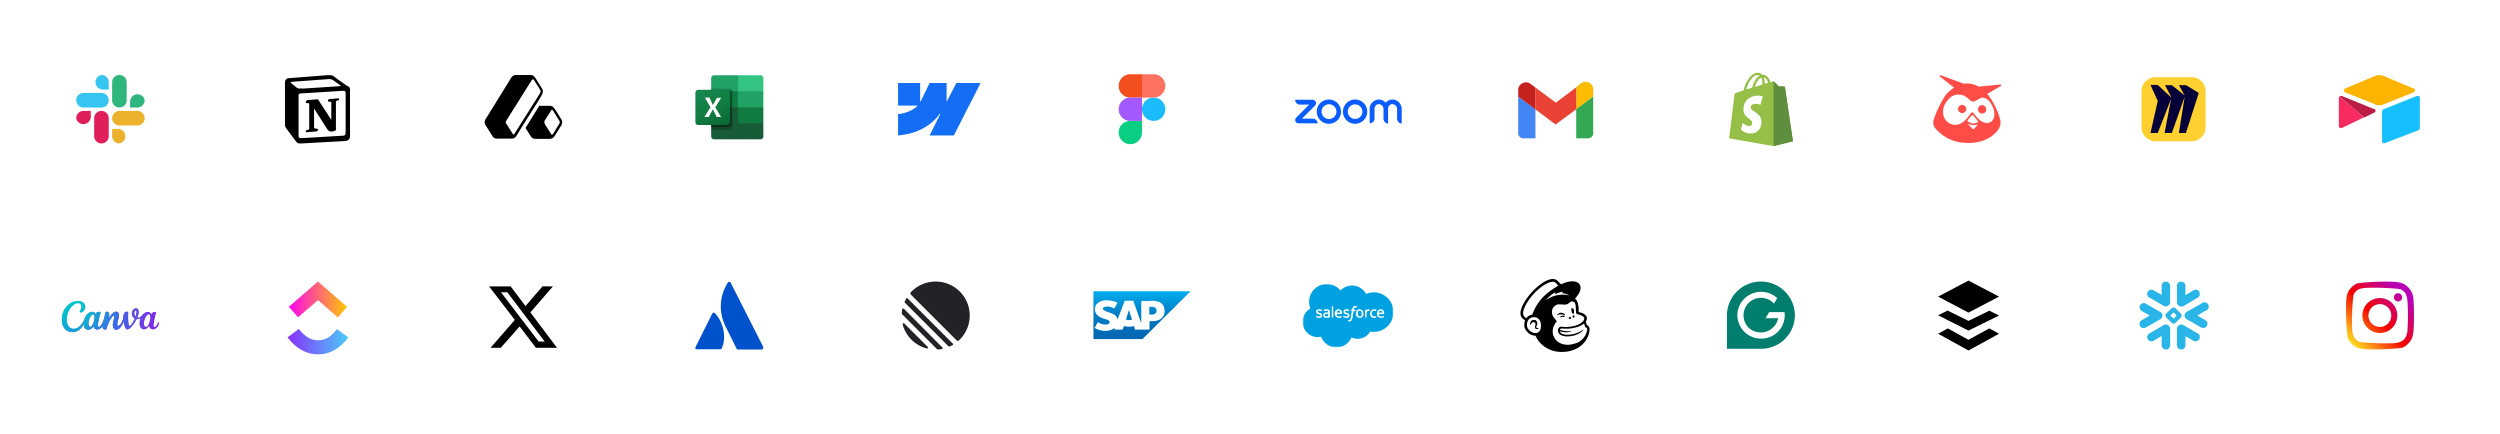 <svg xmlns="http://www.w3.org/2000/svg" width="1030" height="179" fill="none"><g filter="url(#a)"><circle cx="45.5" cy="45" r="30" fill="#fff"/></g><path fill="#E01E5A" d="M37.3 48.7a3 3 0 0 1-5.9 0 3 3 0 0 1 3-3h3v3ZM38.8 48.7a3 3 0 0 1 6 0v7.4a3 3 0 0 1-6 0v-7.4Z"/><path fill="#36C5F0" d="M41.8 36.8a3 3 0 0 1 0-5.9 3 3 0 0 1 3 3v3h-3ZM41.8 38.3a3 3 0 0 1 0 6h-7.4a3 3 0 0 1 0-6h7.4Z"/><path fill="#2EB67D" d="M53.7 41.3a3 3 0 0 1 5.9 0 3 3 0 0 1-3 3h-3v-3ZM52.2 41.3a3 3 0 0 1-6 0v-7.4a3 3 0 0 1 6 0v7.4Z"/><path fill="#ECB22E" d="M49.2 53.2a3 3 0 0 1 0 5.9 3 3 0 0 1-3-3v-3h3ZM49.2 51.7a3 3 0 0 1 0-6h7.4a3 3 0 0 1 0 6h-7.4Z"/><g filter="url(#b)"><circle cx="130.5" cy="45" r="30" fill="#fff"/></g><path fill="#fff" d="m119 32.2 15.5-1.2c2-.2 2.4 0 3.6.8l5 3.5c.8.6 1 .8 1 1.5v19.1c0 1.3-.4 2-2 2L124.3 59c-1.1 0-1.7 0-2.3-.8l-3.6-4.7c-.7-1-1-1.6-1-2.3v-17c0-1 .5-2 1.8-2Z"/><path fill="#000" fill-rule="evenodd" d="m134.5 31-15.4 1.2c-1.3 0-1.7 1-1.7 2v17c0 .7.2 1.4 1 2.3l3.5 4.7c.6.8 1.2 1 2.3.9l18-1c1.5-.2 2-.9 2-2.1V36.8c0-.7-.3-.9-1-1.4h-.2l-4.9-3.5c-1.2-1-1.6-1-3.6-.9Zm-9.9 5.4c-1.5.1-1.8.2-2.6-.5l-2.1-1.7c-.2-.2-.2-.5.4-.5l15-1.1a3 3 0 0 1 2.3.7l2.5 1.8c.2 0 .4.4 0 .4l-15.3 1h-.2ZM123 55.8V39.5c0-.7.2-1 .9-1l17.6-1.1c.6 0 .9.3.9 1v16.2c0 .7-.2 1.3-1.1 1.3l-16.9 1c-1 .1-1.4-.2-1.4-1Zm16.7-15.4c0 .5 0 1-.5 1l-.8.2v12c-.7.5-1.4.6-1.9.6-.8 0-1-.2-1.7-1l-5.4-8.5v8.1l1.7.4s0 1-1.3 1l-3.8.3c0-.3 0-.8.4-.9l1-.3V42.6l-1.4-.2c0-.5.2-1.2 1-1.2l4-.3 5.5 8.5V42l-1.4-.2c-.1-.6.3-1 .8-1l3.8-.3Z" clip-rule="evenodd"/><g filter="url(#c)"><circle cx="215.5" cy="45" r="30" fill="#fff"/></g><path fill="#000" d="m231.3 49.2-2.7-4.3-.3-.3c-.4-.7-1-1-1.8-1h-4.3l-.3.4-5.1 8.3-.3.4 2.2 3.5c.4.6 1 1 1.8 1h6c.8 0 1.5-.4 1.9-1l.2-.3 2.7-4.3c.4-.8.4-1.7 0-2.4Zm-.9 1.8-2.6 4.3-.4.2s-.2 0-.3-.2l-2.7-4.3v-.2l-.1-.1V50l.1-.3 2.7-4.2c0-.2.2-.2.2-.2h.1c.1 0 .3 0 .4.2l2.6 4.2c.3.4.3.9 0 1.3ZM223.3 38.8c.5-.6.5-1.6 0-2.3l-2.6-4.2-.3-.4c-.4-.6-1-1-1.8-1h-6c-.8 0-1.5.4-1.9 1L200 49.2a2 2 0 0 0-.3 1.1c0 .4 0 .8.3 1.2l2.9 4.6c.4.7 1 1 1.9 1h6c.8 0 1.5-.3 1.9-1l.2-.3 2.1-3.5 6.4-10.1 2-3.4Zm-.6-1c0 .2 0 .4-.2.6l-10.6 16.8c0 .2-.2.2-.3.2 0 0-.2 0-.3-.2l-2.7-4.2c-.3-.4-.3-1 0-1.3l10.6-16.9.4-.1.3.1 2.7 4.3.1.6Z"/><g filter="url(#d)"><circle cx="300.5" cy="45" r="30" fill="#fff"/></g><path fill="#185C37" d="m304 43.6-11-2v14.6c0 .7.5 1.2 1.2 1.2h19.1c.7 0 1.2-.5 1.2-1.2v-5.4l-10.4-7.2Z"/><path fill="#21A366" d="M304 31h-9.8c-.7 0-1.2.5-1.2 1.2v5.4l11 6.6 6 2 4.5-2v-6.6L304.1 31Z"/><path fill="#107C41" d="M293 37.6h11v6.6h-11v-6.6Z"/><path fill="#000" d="M301 36.3h-8v16.5h8c.6 0 1.1-.5 1.1-1.2V37.5c0-.7-.5-1.2-1.2-1.2Z" opacity=".1"/><path fill="#000" d="M300.3 37H293v16.5h7.3c.6 0 1.2-.6 1.2-1.2V38.2c0-.7-.6-1.2-1.2-1.2Z" opacity=".2"/><path fill="#000" d="M300.3 37H293v15.2h7.3c.6 0 1.2-.6 1.2-1.3V38.2c0-.7-.6-1.2-1.2-1.2Z" opacity=".2"/><path fill="#000" d="M299.6 37H293v15.2h6.6c.7 0 1.2-.6 1.2-1.3V38.2c0-.7-.5-1.2-1.2-1.2Z" opacity=".2"/><path fill="url(#e)" d="M287.7 37h12c.6 0 1.1.5 1.1 1.2v12c0 .8-.5 1.3-1.2 1.3h-12c-.6 0-1.1-.5-1.1-1.2V38.2c0-.7.5-1.2 1.2-1.2Z"/><path fill="#fff" d="m290.2 48.2 2.5-4-2.3-4h1.9l1.2 2.6.3.5.2-.5 1.4-2.5h1.7l-2.4 3.9 2.4 4h-1.8l-1.4-2.8-.2-.4-.2.4-1.5 2.8h-1.8Z"/><path fill="#33C481" d="M313.3 31h-9.2v6.6h10.4v-5.4c0-.7-.5-1.2-1.2-1.2Z"/><path fill="#107C41" d="M304 44.2h10.5v6.6h-10.4v-6.6Z"/><g filter="url(#f)"><circle cx="385.5" cy="45" r="30" fill="#fff"/></g><path fill="#146EF5" fill-rule="evenodd" d="m404 34.2-11 21.6H383l4.5-9h-.2c-3.7 5-9.3 8.3-17.3 9V47s5.1-.3 8.1-3.5h-8.1v-9.3h9.1v7.6h.2l3.7-7.6h7v7.6h.1l3.9-7.6h10Z" clip-rule="evenodd"/><g filter="url(#g)"><circle cx="470.5" cy="45" r="30" fill="#fff"/></g><path fill="#1ABCFE" d="M470.5 45a4.8 4.8 0 1 1 9.6 0 4.8 4.8 0 0 1-9.6 0Z"/><path fill="#0ACF83" d="M460.9 54.6c0-2.7 2.1-4.8 4.8-4.8h4.8v4.8a4.8 4.8 0 1 1-9.6 0Z"/><path fill="#FF7262" d="M470.5 30.6v9.6h4.8a4.8 4.8 0 0 0 0-9.6h-4.8Z"/><path fill="#F24E1E" d="M460.9 35.4c0 2.7 2.1 4.8 4.8 4.8h4.8v-9.6h-4.8a4.8 4.8 0 0 0-4.8 4.8Z"/><path fill="#A259FF" d="M460.9 45c0 2.7 2.1 4.8 4.8 4.8h4.8v-9.6h-4.8a4.8 4.8 0 0 0-4.8 4.8Z"/><g filter="url(#h)"><circle cx="555.5" cy="45" r="30" fill="#fff"/></g><path fill="#0B5CFF" d="M542.7 50.8H535c-.5 0-1-.2-1.2-.7-.3-.5-.2-1.2.2-1.6l5.4-5.4h-3.9c-1 0-1.9-.9-1.9-2h7.2c.5 0 1 .3 1.3.8.2.5.1 1.2-.3 1.6l-5.4 5.4h4.5c1 0 2 .9 2 2Zm31-9.8c-1 0-2.1.5-2.8 1.3a3.8 3.8 0 0 0-2.8-1.3c-2.1 0-3.8 1.8-3.8 3.8v6c1 0 2-.8 2-1.9v-4c0-1 .7-2 1.7-2s2 .9 2 1.9v4.1c0 1 .8 2 1.9 2v-6c0-1 .7-2 1.7-2s2 .9 2 1.9v4.1c0 1 .8 2 1.9 2v-6c0-2.1-1.7-3.9-3.8-3.9Zm-21.2 5a5 5 0 1 1-10 0 5 5 0 0 1 10 0Zm-1.9 0a3 3 0 1 0-6.1 0 3 3 0 0 0 6.1 0Zm12.7 0a5 5 0 1 1-10 0 5 5 0 0 1 10 0Zm-2 0a3 3 0 1 0-6 0 3 3 0 0 0 6 0Z"/><g filter="url(#i)"><circle cx="640.5" cy="45" r="30" fill="#fff"/></g><path fill="#4285F4" d="M627.6 57h5V45l-7.1-5.2v15.1c0 1.2 1 2.1 2.1 2.1Z"/><path fill="#34A853" d="M649.4 57h5c1 0 2-1 2-2V39.7l-7 5.2"/><path fill="#FBBC04" d="M649.4 35.9V45l7-5.3v-2.9c0-2.6-3-4-5-2.5"/><path fill="#EA4335" d="M632.5 45V36l8.5 6.3 8.4-6.3V45l-8.5 6.3"/><path fill="#C5221F" d="M625.5 37v2.8l7 5.2V36l-2-1.5c-2-1.5-5 0-5 2.5Z"/><g filter="url(#j)"><circle cx="725.5" cy="45" r="30" fill="#fff"/></g><path fill="#95BF47" d="m735.4 35.8-.3-.2h-2.2l-2-2c-.1-.2-.5-.1-.6 0l-1 .2c0-.3-.1-.7-.3-1-.7-1.3-1.6-2-2.7-2H726c-.5-.6-1.1-.8-1.9-.8-1.4 0-2.9 1.1-4 3-.9 1.3-1.5 3-1.7 4.2l-2.8 1c-.8.2-.9.2-1 1L712.4 57l18.3 3.2 8-2-3.3-22.4Zm-7-1.7-1.3.4a8 8 0 0 0-.5-2.6c1.1.2 1.6 1.4 1.9 2.2Zm-2.3.7-3 1c.2-1.1.8-2.3 1.5-3a3 3 0 0 1 1-.8c.4.8.5 2 .5 2.8Zm-2-3.8c.4 0 .7 0 .9.2-.4.2-.8.5-1.1.9-1 1-1.6 2.5-2 4l-2.4.8c.5-2.3 2.4-5.9 4.6-6Z"/><path fill="#5E8E3E" d="M735.1 35.6h-2.2l-2-2-.2-.1v26.7l8-2-3.3-22.4-.3-.2Z"/><path fill="#fff" d="m726.3 39.7-1 3.5s-1-.5-2.2-.4c-1.8.1-1.8 1.3-1.8 1.6.1 1.5 4.2 1.9 4.4 5.6.2 2.8-1.5 4.8-4 5-2.8.2-4.4-1.6-4.4-1.6l.6-2.7s1.6 1.3 2.9 1.2c.8 0 1.1-.8 1.1-1.2-.1-2-3.4-2-3.6-5.3-.2-2.9 1.6-5.7 5.6-6 1.6 0 2.4.3 2.4.3Z"/><g filter="url(#k)"><circle cx="810.5" cy="45" r="30" fill="#fff"/></g><path fill="#FF4C46" d="m824.2 34.8-9 .9a9.2 9.2 0 0 0-6.1-1.2l-9.5-3.5c-.4-.1-.7.4-.3.6l5.8 4.5c-1.2.8-2.4 1.8-3.4 2.9a45 45 0 0 0-5 10.2c-.4 1.3-.2 2.6.6 3.6 2 2.3 6 6.1 13.6 6.1 7 0 10.6-3.1 12.3-5.4a5 5 0 0 0 .8-4.5 29 29 0 0 0-5-10l-.3-.3 5.7-3.3c.2-.2 0-.6-.2-.6Z"/><path fill="#fff" d="M814.7 51.3c-.6.2-2.1.6-3.8-.3-.1 0-.2 0-.1.1l2 2.1c.2.1.3 0 .4 0l1.6-1.8c.1 0 0-.1 0-.1Z"/><path fill="#fff" d="M821 44c-.9-1.9-2.1-3.6-4-3.8-.4 0-.8 0-1 .2l-2.2 1.2c-.5.4-1.2.3-1.7 0l-1.8-1.5c-.6-.5-1.3-.8-2.1-1-3.2-.7-5.3 1-7 4-1.5 3-.6 7.2 3.2 8.2 4 1 6.7-3.4 7.7-4.8.2-.3.7-.3.9 0 1.6 2.2 3.8 4.6 6.2 4.1 3.1-.6 2.8-4.5 1.8-6.6Zm-11.6 2.3c-.8.5-1.8.4-2.4-.5-.6-.8-.3-1.8.5-2.3.7-.5 1.7-.4 2.3.5.6.8.3 1.8-.4 2.3Zm8.2.2c-.8.5-1.8.4-2.4-.5-.5-.9-.3-1.9.5-2.4s1.7-.4 2.3.5c.6.9.4 1.9-.4 2.4Z"/><path fill="#fff" d="M813 47.6a.4.4 0 0 0-.7 0l-1.7 2v.3c.5.3 1.4 1 2.4 1 .8 0 1.6-.4 2-.6V50l-2-2.4Z"/><g filter="url(#l)"><circle cx="895.5" cy="45" r="30" fill="#fff"/></g><path fill="#FFD02F" d="M888 31.8h15c3.1 0 5.7 2.6 5.7 5.7v15c0 3.1-2.6 5.7-5.7 5.7h-15a5.8 5.8 0 0 1-5.7-5.7v-15c0-3.1 2.6-5.7 5.7-5.7Z"/><path fill="#050038" fill-rule="evenodd" d="M900.6 35.1h-2.9l2.4 4.2-5.3-4.2H892l2.7 5.2L889 35h-3l3 6.6-3 13.2h3l5.5-14.1-2.7 14.1h3l5.3-15-2.4 15h2.9l5.3-16.5-5.4-3.3Z" clip-rule="evenodd"/><g filter="url(#m)"><circle cx="980.5" cy="45" r="30" fill="#fff"/></g><path fill="#FCB400" d="m978.5 31.3-12.4 5.2a.9.9 0 0 0 0 1.5l12.5 5c1 .5 2.3.5 3.4 0l12.5-5c.6-.3.7-1.2 0-1.5L982 31.3a4.4 4.4 0 0 0-3.5 0Z"/><path fill="#18BFFF" d="M981.4 45.8v12.4c0 .6.6 1 1.1.8l14-5.4c.3-.2.5-.5.5-.8V40.3c0-.6-.6-1-1.2-.8L982 45c-.3.1-.5.4-.5.8Z"/><path fill="#F82B60" d="M963.6 40.4V52c0 .6.7 1 1.3.7l8.7-4.2.4-.2-10.1-8.6c-.1.1-.3.3-.3.6Z"/><path fill="#BA1E45" d="M978 44.9 965 39.6a.8.8 0 0 0-.8 0l-.2.2 10.1 8.6 4.1-2a.8.8 0 0 0 0-1.5Z"/><g filter="url(#n)"><circle cx="45.5" cy="130" r="30" fill="#fff"/></g><path fill="url(#o)" d="m65.2 132.7-.1.2c-.4 1.1-1 1.8-1.4 1.8-.3 0-.4-.3-.4-.7a22.8 22.8 0 0 1 1-5c0-.4-.1-.5-.5-.5-.5 0-1 .2-1.5 1-.2-.7-.7-1-1.4-1-.8 0-1.6.5-2.3 1.3-.7.9-1.4 1.2-2 1 .4-1 .6-1.8.6-2.3 0-1-.5-1.5-1.2-1.5-1 0-1.7 1-1.7 2.2 0 .8.4 1.7 1.2 2-.7 1.7-1.7 3.1-2.1 3.1-.5 0-.7-2.5-.6-4.2v-1.4c0-.2 0-.3-.5-.3-1 0-1.4 1-1.5 2l-.1 1.1c-.5 1.6-1.4 2.8-2 2.8-.3 0-.4-.3-.4-.6 0-1.2.7-2.6.7-3.8 0-1-.4-1.5-1.2-1.5-.8 0-2 1-3 3 .3-1.5.4-3-.7-3l-.6.3c-.2 0-.2.2-.2.3 0 1.6-1.3 5.7-2.6 5.7-.3 0-.4-.3-.4-.7a22.8 22.8 0 0 1 1.1-5c0-.4-.2-.5-.6-.5-.5 0-1 .1-1.5 1-.2-.8-.7-1-1.4-1-1.2 0-2.5 1.2-3 2.8-.8 2.1-2.4 4.2-4.5 4.2-1.9 0-2.9-1.5-2.9-4 0-3.7 2.7-6.6 4.6-6.6 1 0 1.4.6 1.4 1.5 0 1.1-.6 1.6-.6 2 0 .2.1.3.3.3.9 0 1.9-1 1.9-2.3 0-1.4-1.1-2.4-3-2.4-3.3 0-6.6 3.3-6.6 7.5 0 3.3 1.6 5.3 4.5 5.3 2 0 3.6-1.5 4.5-3.3.1 1.5.8 2.3 1.8 2.3s1.7-.6 2.2-1.5c.2 1 .8 1.4 1.5 1.4.9 0 1.6-.5 2.3-1.5 0 .8.1 1.5.8 1.5.3 0 .7 0 .8-.3.7-3 2.5-5.4 3-5.4.2 0 .2.2.2.4 0 .8-.6 2.4-.6 3.4 0 1.2.5 2 1.5 2 1.1 0 2.2-1.4 3-3.4.2 1.8.7 3.3 1.5 3.3 1 0 2.7-2 3.8-4.2.4 0 1 0 1.6-.4-.3.7-.4 1.4-.4 2 0 2 1 2.6 1.8 2.6.9 0 1.6-.5 2.1-1.5.2.9.7 1.5 1.6 1.5 1.3 0 2.5-1.4 2.5-2.5 0-.3-.1-.5-.3-.5Zm-28 2c-.6 0-.8-.6-.8-1.4 0-1.4 1-3.8 2-3.8.5 0 .6.5.6 1.2 0 1.4-.9 4-1.8 4Zm18.7-4.3c-.3-.4-.5-1-.5-1.4 0-.6.3-1 .5-1s.3.2.3.6l-.3 1.8Zm4.2 4.2c-.5 0-.8-.6-.8-1.3 0-1.4 1-3.8 2-3.8.5 0 .6.5.6 1.2 0 1.4-.8 4-1.8 4Z"/><path fill="url(#p)" d="m65.2 132.7-.1.2c-.4 1.1-1 1.8-1.4 1.8-.3 0-.4-.3-.4-.7a22.8 22.8 0 0 1 1-5c0-.4-.1-.5-.5-.5-.5 0-1 .2-1.5 1-.2-.7-.7-1-1.4-1-.8 0-1.6.5-2.3 1.3-.7.9-1.4 1.2-2 1 .4-1 .6-1.8.6-2.3 0-1-.5-1.5-1.2-1.5-1 0-1.7 1-1.7 2.2 0 .8.4 1.7 1.2 2-.7 1.7-1.7 3.1-2.1 3.1-.5 0-.7-2.5-.6-4.2v-1.4c0-.2 0-.3-.5-.3-1 0-1.4 1-1.5 2l-.1 1.1c-.5 1.6-1.4 2.8-2 2.8-.3 0-.4-.3-.4-.6 0-1.2.7-2.6.7-3.8 0-1-.4-1.5-1.2-1.5-.8 0-2 1-3 3 .3-1.5.4-3-.7-3l-.6.3c-.2 0-.2.2-.2.3 0 1.6-1.3 5.7-2.6 5.7-.3 0-.4-.3-.4-.7a22.8 22.8 0 0 1 1.1-5c0-.4-.2-.5-.6-.5-.5 0-1 .1-1.5 1-.2-.8-.7-1-1.4-1-1.2 0-2.5 1.2-3 2.8-.8 2.1-2.4 4.2-4.5 4.2-1.9 0-2.9-1.5-2.9-4 0-3.7 2.7-6.6 4.6-6.6 1 0 1.4.6 1.4 1.5 0 1.1-.6 1.6-.6 2 0 .2.1.3.3.3.9 0 1.9-1 1.9-2.3 0-1.4-1.1-2.4-3-2.4-3.3 0-6.6 3.3-6.6 7.5 0 3.3 1.6 5.3 4.5 5.3 2 0 3.6-1.5 4.5-3.3.1 1.5.8 2.3 1.8 2.3s1.7-.6 2.2-1.5c.2 1 .8 1.4 1.5 1.4.9 0 1.6-.5 2.3-1.5 0 .8.1 1.5.8 1.5.3 0 .7 0 .8-.3.7-3 2.5-5.4 3-5.4.2 0 .2.2.2.4 0 .8-.6 2.4-.6 3.4 0 1.2.5 2 1.5 2 1.1 0 2.2-1.4 3-3.4.2 1.8.7 3.3 1.5 3.3 1 0 2.7-2 3.8-4.2.4 0 1 0 1.6-.4-.3.7-.4 1.4-.4 2 0 2 1 2.6 1.8 2.6.9 0 1.6-.5 2.1-1.5.2.9.7 1.5 1.6 1.5 1.3 0 2.5-1.4 2.5-2.5 0-.3-.1-.5-.3-.5Zm-28 2c-.6 0-.8-.6-.8-1.4 0-1.4 1-3.8 2-3.8.5 0 .6.5.6 1.2 0 1.4-.9 4-1.8 4Zm18.7-4.3c-.3-.4-.5-1-.5-1.4 0-.6.3-1 .5-1s.3.2.3.6l-.3 1.8Zm4.2 4.2c-.5 0-.8-.6-.8-1.3 0-1.4 1-3.8 2-3.8.5 0 .6.5.6 1.2 0 1.4-.8 4-1.8 4Z"/><path fill="url(#q)" d="m65.2 132.7-.1.2c-.4 1.1-1 1.8-1.4 1.8-.3 0-.4-.3-.4-.7a22.8 22.8 0 0 1 1-5c0-.4-.1-.5-.5-.5-.5 0-1 .2-1.5 1-.2-.7-.7-1-1.4-1-.8 0-1.6.5-2.3 1.3-.7.9-1.4 1.2-2 1 .4-1 .6-1.8.6-2.3 0-1-.5-1.5-1.2-1.5-1 0-1.7 1-1.7 2.2 0 .8.4 1.7 1.2 2-.7 1.7-1.7 3.1-2.1 3.1-.5 0-.7-2.5-.6-4.2v-1.4c0-.2 0-.3-.5-.3-1 0-1.4 1-1.5 2l-.1 1.1c-.5 1.6-1.4 2.8-2 2.8-.3 0-.4-.3-.4-.6 0-1.2.7-2.6.7-3.8 0-1-.4-1.5-1.2-1.5-.8 0-2 1-3 3 .3-1.5.4-3-.7-3l-.6.3c-.2 0-.2.2-.2.3 0 1.6-1.3 5.7-2.6 5.7-.3 0-.4-.3-.4-.7a22.8 22.8 0 0 1 1.1-5c0-.4-.2-.5-.6-.5-.5 0-1 .1-1.5 1-.2-.8-.7-1-1.4-1-1.2 0-2.5 1.2-3 2.8-.8 2.1-2.4 4.2-4.5 4.2-1.9 0-2.9-1.5-2.9-4 0-3.7 2.7-6.6 4.6-6.6 1 0 1.4.6 1.4 1.5 0 1.1-.6 1.6-.6 2 0 .2.1.3.3.3.9 0 1.9-1 1.9-2.3 0-1.4-1.1-2.4-3-2.4-3.3 0-6.6 3.3-6.6 7.5 0 3.3 1.6 5.3 4.5 5.3 2 0 3.6-1.5 4.5-3.3.1 1.5.8 2.3 1.8 2.3s1.7-.6 2.2-1.5c.2 1 .8 1.4 1.5 1.4.9 0 1.6-.5 2.3-1.5 0 .8.1 1.5.8 1.5.3 0 .7 0 .8-.3.7-3 2.5-5.4 3-5.4.2 0 .2.2.2.4 0 .8-.6 2.4-.6 3.4 0 1.2.5 2 1.5 2 1.1 0 2.2-1.4 3-3.4.2 1.8.7 3.3 1.5 3.3 1 0 2.7-2 3.8-4.2.4 0 1 0 1.6-.4-.3.7-.4 1.4-.4 2 0 2 1 2.6 1.8 2.6.9 0 1.6-.5 2.1-1.5.2.9.7 1.5 1.6 1.5 1.3 0 2.5-1.4 2.5-2.5 0-.3-.1-.5-.3-.5Zm-28 2c-.6 0-.8-.6-.8-1.4 0-1.4 1-3.8 2-3.8.5 0 .6.5.6 1.2 0 1.4-.9 4-1.8 4Zm18.7-4.3c-.3-.4-.5-1-.5-1.4 0-.6.3-1 .5-1s.3.2.3.6l-.3 1.8Zm4.2 4.2c-.5 0-.8-.6-.8-1.3 0-1.4 1-3.8 2-3.8.5 0 .6.5.6 1.2 0 1.4-.8 4-1.8 4Z"/><path fill="url(#r)" d="m65.2 132.7-.1.2c-.4 1.1-1 1.8-1.4 1.8-.3 0-.4-.3-.4-.7a22.8 22.8 0 0 1 1-5c0-.4-.1-.5-.5-.5-.5 0-1 .2-1.5 1-.2-.7-.7-1-1.4-1-.8 0-1.6.5-2.3 1.3-.7.9-1.4 1.2-2 1 .4-1 .6-1.8.6-2.3 0-1-.5-1.5-1.2-1.5-1 0-1.7 1-1.7 2.2 0 .8.4 1.7 1.2 2-.7 1.7-1.7 3.1-2.1 3.1-.5 0-.7-2.5-.6-4.2v-1.4c0-.2 0-.3-.5-.3-1 0-1.4 1-1.5 2l-.1 1.1c-.5 1.6-1.4 2.8-2 2.8-.3 0-.4-.3-.4-.6 0-1.2.7-2.6.7-3.8 0-1-.4-1.5-1.2-1.5-.8 0-2 1-3 3 .3-1.5.4-3-.7-3l-.6.3c-.2 0-.2.2-.2.3 0 1.6-1.3 5.7-2.6 5.7-.3 0-.4-.3-.4-.7a22.8 22.8 0 0 1 1.1-5c0-.4-.2-.5-.6-.5-.5 0-1 .1-1.5 1-.2-.8-.7-1-1.4-1-1.2 0-2.5 1.2-3 2.8-.8 2.1-2.4 4.2-4.5 4.2-1.9 0-2.9-1.5-2.9-4 0-3.7 2.7-6.6 4.6-6.6 1 0 1.4.6 1.4 1.5 0 1.1-.6 1.6-.6 2 0 .2.1.3.3.3.9 0 1.9-1 1.9-2.3 0-1.4-1.1-2.4-3-2.4-3.3 0-6.6 3.3-6.6 7.5 0 3.3 1.6 5.3 4.5 5.3 2 0 3.6-1.5 4.5-3.3.1 1.5.8 2.3 1.8 2.3s1.7-.6 2.2-1.5c.2 1 .8 1.4 1.5 1.4.9 0 1.6-.5 2.3-1.5 0 .8.1 1.5.8 1.5.3 0 .7 0 .8-.3.7-3 2.5-5.4 3-5.4.2 0 .2.2.2.4 0 .8-.6 2.4-.6 3.4 0 1.2.5 2 1.5 2 1.1 0 2.2-1.4 3-3.4.2 1.8.7 3.3 1.5 3.3 1 0 2.7-2 3.8-4.2.4 0 1 0 1.6-.4-.3.7-.4 1.4-.4 2 0 2 1 2.6 1.8 2.6.9 0 1.6-.5 2.1-1.5.2.9.7 1.5 1.6 1.5 1.3 0 2.5-1.4 2.5-2.5 0-.3-.1-.5-.3-.5Zm-28 2c-.6 0-.8-.6-.8-1.4 0-1.4 1-3.8 2-3.8.5 0 .6.5.6 1.2 0 1.4-.9 4-1.8 4Zm18.7-4.3c-.3-.4-.5-1-.5-1.4 0-.6.3-1 .5-1s.3.2.3.6l-.3 1.8Zm4.2 4.2c-.5 0-.8-.6-.8-1.3 0-1.4 1-3.8 2-3.8.5 0 .6.5.6 1.2 0 1.4-.8 4-1.8 4Z"/><path fill="url(#s)" d="m65.2 132.7-.1.2c-.4 1.1-1 1.8-1.4 1.8-.3 0-.4-.3-.4-.7a22.8 22.8 0 0 1 1-5c0-.4-.1-.5-.5-.5-.5 0-1 .2-1.5 1-.2-.7-.7-1-1.4-1-.8 0-1.6.5-2.3 1.3-.7.9-1.4 1.2-2 1 .4-1 .6-1.8.6-2.3 0-1-.5-1.5-1.2-1.5-1 0-1.7 1-1.7 2.2 0 .8.4 1.7 1.2 2-.7 1.7-1.7 3.1-2.1 3.1-.5 0-.7-2.5-.6-4.2v-1.4c0-.2 0-.3-.5-.3-1 0-1.4 1-1.5 2l-.1 1.1c-.5 1.6-1.4 2.8-2 2.8-.3 0-.4-.3-.4-.6 0-1.2.7-2.6.7-3.8 0-1-.4-1.5-1.2-1.5-.8 0-2 1-3 3 .3-1.5.4-3-.7-3l-.6.3c-.2 0-.2.2-.2.3 0 1.6-1.3 5.7-2.6 5.7-.3 0-.4-.3-.4-.7a22.8 22.8 0 0 1 1.1-5c0-.4-.2-.5-.6-.5-.5 0-1 .1-1.5 1-.2-.8-.7-1-1.4-1-1.2 0-2.5 1.2-3 2.8-.8 2.1-2.4 4.2-4.5 4.2-1.9 0-2.9-1.5-2.9-4 0-3.7 2.7-6.6 4.6-6.6 1 0 1.4.6 1.4 1.5 0 1.1-.6 1.6-.6 2 0 .2.1.3.3.3.9 0 1.9-1 1.9-2.3 0-1.4-1.1-2.4-3-2.4-3.3 0-6.6 3.3-6.6 7.5 0 3.3 1.6 5.3 4.5 5.3 2 0 3.6-1.5 4.5-3.3.1 1.5.8 2.3 1.8 2.3s1.7-.6 2.2-1.5c.2 1 .8 1.4 1.5 1.4.9 0 1.6-.5 2.3-1.5 0 .8.1 1.5.8 1.5.3 0 .7 0 .8-.3.7-3 2.5-5.4 3-5.4.2 0 .2.2.2.4 0 .8-.6 2.4-.6 3.4 0 1.2.5 2 1.5 2 1.1 0 2.2-1.4 3-3.4.2 1.8.7 3.3 1.5 3.3 1 0 2.7-2 3.8-4.2.4 0 1 0 1.6-.4-.3.7-.4 1.4-.4 2 0 2 1 2.6 1.8 2.6.9 0 1.6-.5 2.1-1.5.2.9.7 1.5 1.6 1.5 1.3 0 2.5-1.4 2.5-2.5 0-.3-.1-.5-.3-.5Zm-28 2c-.6 0-.8-.6-.8-1.4 0-1.4 1-3.8 2-3.8.5 0 .6.5.6 1.2 0 1.4-.9 4-1.8 4Zm18.7-4.3c-.3-.4-.5-1-.5-1.4 0-.6.3-1 .5-1s.3.2.3.6l-.3 1.8Zm4.2 4.2c-.5 0-.8-.6-.8-1.3 0-1.4 1-3.8 2-3.8.5 0 .6.5.6 1.2 0 1.4-.8 4-1.8 4Z"/><path fill="url(#t)" d="m65.2 132.7-.1.2c-.4 1.1-1 1.8-1.4 1.8-.3 0-.4-.3-.4-.7a22.8 22.8 0 0 1 1-5c0-.4-.1-.5-.5-.5-.5 0-1 .2-1.5 1-.2-.7-.7-1-1.4-1-.8 0-1.6.5-2.3 1.3-.7.9-1.4 1.2-2 1 .4-1 .6-1.8.6-2.3 0-1-.5-1.5-1.2-1.5-1 0-1.7 1-1.7 2.2 0 .8.4 1.7 1.2 2-.7 1.7-1.7 3.1-2.1 3.1-.5 0-.7-2.5-.6-4.2v-1.4c0-.2 0-.3-.5-.3-1 0-1.4 1-1.5 2l-.1 1.1c-.5 1.6-1.4 2.8-2 2.8-.3 0-.4-.3-.4-.6 0-1.2.7-2.6.7-3.8 0-1-.4-1.5-1.2-1.5-.8 0-2 1-3 3 .3-1.5.4-3-.7-3l-.6.3c-.2 0-.2.2-.2.3 0 1.6-1.3 5.7-2.6 5.7-.3 0-.4-.3-.4-.7a22.8 22.8 0 0 1 1.1-5c0-.4-.2-.5-.6-.5-.5 0-1 .1-1.5 1-.2-.8-.7-1-1.4-1-1.2 0-2.5 1.2-3 2.8-.8 2.1-2.4 4.2-4.5 4.2-1.9 0-2.9-1.5-2.9-4 0-3.7 2.7-6.6 4.6-6.6 1 0 1.4.6 1.4 1.5 0 1.1-.6 1.6-.6 2 0 .2.1.3.3.3.9 0 1.9-1 1.9-2.3 0-1.4-1.1-2.4-3-2.4-3.3 0-6.6 3.3-6.6 7.5 0 3.3 1.6 5.3 4.5 5.3 2 0 3.6-1.5 4.5-3.3.1 1.5.8 2.3 1.8 2.3s1.7-.6 2.2-1.5c.2 1 .8 1.4 1.5 1.4.9 0 1.6-.5 2.3-1.5 0 .8.1 1.5.8 1.5.3 0 .7 0 .8-.3.7-3 2.5-5.4 3-5.4.2 0 .2.2.2.4 0 .8-.6 2.4-.6 3.4 0 1.2.5 2 1.5 2 1.1 0 2.2-1.4 3-3.4.2 1.8.7 3.3 1.5 3.3 1 0 2.7-2 3.8-4.2.4 0 1 0 1.6-.4-.3.7-.4 1.4-.4 2 0 2 1 2.6 1.8 2.6.9 0 1.6-.5 2.1-1.5.2.9.7 1.5 1.6 1.5 1.3 0 2.5-1.4 2.5-2.5 0-.3-.1-.5-.3-.5Zm-28 2c-.6 0-.8-.6-.8-1.4 0-1.4 1-3.8 2-3.8.5 0 .6.5.6 1.2 0 1.4-.9 4-1.8 4Zm18.7-4.3c-.3-.4-.5-1-.5-1.4 0-.6.3-1 .5-1s.3.2.3.6l-.3 1.8Zm4.2 4.2c-.5 0-.8-.6-.8-1.3 0-1.4 1-3.8 2-3.8.5 0 .6.5.6 1.2 0 1.4-.8 4-1.8 4Z"/><g filter="url(#u)"><circle cx="130.5" cy="130" r="30" fill="#fff"/></g><path fill="url(#v)" fill-rule="evenodd" d="m118.5 139 4.6-3.5c2.5 3.2 5 4.7 8 4.7 2.9 0 5.4-1.5 7.7-4.6l4.7 3.4c-3.4 4.6-7.6 7-12.4 7-4.9 0-9.1-2.4-12.6-7Z" clip-rule="evenodd"/><path fill="url(#w)" fill-rule="evenodd" d="m131 123.7-8.2 7-3.8-4.3 12-10.4 12 10.4-3.8 4.4-8.1-7.1Z" clip-rule="evenodd"/><g filter="url(#x)"><circle cx="215.5" cy="130" r="30" fill="#fff"/></g><path fill="#000" d="M223.5 118h4.3l-9.3 10.7 11 14.6h-8.7l-6.7-8.8-7.8 8.8h-4.2l10-11.5-10.6-13.8h8.9l6.1 8.1 7-8.1Zm-1.5 22.7h2.4L209 120.4h-2.6l15.5 20.3Z"/><g filter="url(#y)"><circle cx="300.5" cy="130" r="30" fill="#fff"/></g><path fill="#0052CC" d="m294.6 129-.6-.2c-.2 0-.4.2-.5.3l-7 14c0 .3 0 .7.3.8h10c.2 0 .5 0 .5-.3 2.1-4.2.9-10.7-2.7-14.5ZM314.5 143 301 116.4c-.1-.2-.3-.3-.5-.3-.3 0-.5.1-.6.3a18.1 18.1 0 0 0-1 18l4.6 9.3c.1.2.3.3.6.3h9.7c.3 0 .6-.2.6-.6v-.2Z"/><g filter="url(#z)"><circle cx="385.5" cy="130" r="30" fill="#fff"/></g><path fill="#222326" fill-rule="evenodd" d="M375.1 120.6v.6l19.2 19.2h.6a14 14 0 0 0-9.4-24.4 14 14 0 0 0-10.4 4.6Zm-2.4 3.6.1.5 18 18c.1.1.3.2.5 0l1.2-.5c.2-.2.3-.5 0-.7L374 123a.4.4 0 0 0-.7.1l-.6 1.2Zm-1 5.2c-.2-.1-.2-.2-.2-.3l.2-1.7c0-.3.5-.4.7-.2l15.9 16c.2.1.1.5-.2.6l-1.7.2-.3-.1-14.5-14.5Zm.9 3.9c-.3-.3-.8 0-.7.4a14 14 0 0 0 10 9.9c.3 0 .6-.4.3-.7l-9.6-9.6Z" clip-rule="evenodd"/><g filter="url(#A)"><circle cx="470.5" cy="130" r="30" fill="#fff"/></g><path fill="url(#B)" fill-rule="evenodd" d="M450.5 139.7h20.2l19.8-19.7h-40v19.7Z" clip-rule="evenodd"/><path fill="#fff" fill-rule="evenodd" d="M474.2 124h-4v9.2l-3.3-9.3h-3.5l-3 7.8c-.2-2-2.3-2.6-3.9-3.1-1-.4-2.2-.9-2.1-1.5 0-.4.6-.8 1.8-.8.8 0 1.5.1 2.9.8l1.3-2.4c-1.2-.6-3-1-4.4-1-1.7 0-3 .5-4 1.4-.6.6-.9 1.4-.9 2.3 0 1.2.5 2 1.4 2.8.8.5 1.8 1 2.7 1.2 1 .4 2 .6 2 1.3l-.3.6c-.3.3-.7.4-1.3.4-1.2 0-2-.2-3.3-1l-1.3 2.4c1.3.8 2.8 1.2 4.3 1.2h.4a5.6 5.6 0 0 0 3.5-1.2v.7h3.3l.6-1.5c.6.2 1.3.3 2 .3.8 0 1.5-.1 2.1-.3l.4 1.5h6v-3.5h1.3c3 0 4.9-1.6 4.9-4.1 0-3-1.8-4.3-5.6-4.3Zm-9 7.9-1.3-.2 1.2-4 1.3 4-1.3.2Zm9.3-2.3h-1v-3.2h1c1.1 0 2 .4 2 1.6 0 1.2-.9 1.6-2 1.6Z" clip-rule="evenodd"/><g filter="url(#C)"><circle cx="555.5" cy="130" r="30" fill="#fff"/></g><mask id="D" width="39" height="28" x="536" y="116" maskUnits="userSpaceOnUse" style="mask-type:luminance"><path fill="#fff" d="M536.8 116.9H574V143h-37.4V117Z"/></mask><g mask="url(#D)"><path fill="#00A1E0" fill-rule="evenodd" d="M552.3 119.7a6.5 6.5 0 0 1 10.5 1.4 8.1 8.1 0 0 1 11.3 7.5 8.1 8.1 0 0 1-9.6 8 5.9 5.9 0 0 1-7.7 2.4 6.7 6.7 0 0 1-12.5-.3l-1.3.2a6.3 6.3 0 0 1-3.1-11.8 7.3 7.3 0 0 1 12.4-7.4Z" clip-rule="evenodd"/></g><path fill="#FFFFFE" fill-rule="evenodd" d="m542.2 130.5.2.2c.4.2.7.3 1.1.3.8 0 1.2-.4 1.2-1.1 0-.6-.5-.8-1-1-.4-.1-.8-.3-.8-.5s.2-.4.5-.4c.4 0 .7.1 1 .3h.1a44.1 44.1 0 0 0 .1-.6c-.3-.2-.7-.3-1-.3h-.2c-.7 0-1.2.5-1.2 1 0 .7.6 1 1 1l.2.1c.3.1.7.2.7.5 0 .2-.2.4-.6.4-.1 0-.5 0-1-.3-.1 0-.2-.1-.2 0l-.1.4Zm11.2 0 .2.2 1.1.3c.8 0 1.3-.4 1.3-1.1 0-.6-.6-.8-1-1h-.1c-.4-.1-.7-.3-.7-.5s.1-.4.4-.4c.4 0 .8.1 1 .3h.1l.2-.5c-.3-.3-.7-.4-1.2-.4-.7 0-1.2.5-1.2 1 0 .7.5 1 1 1l.1.1c.4.1.7.2.7.5 0 .2-.2.4-.6.4 0 0-.5 0-1-.3 0 0-.1-.1-.2 0l-.1.4Zm7.6-1.3c0 .4 0 .7-.2.9 0 .2-.3.3-.6.3s-.5-.1-.6-.3l-.2-.9c0-.4 0-.7.2-.9.1-.2.3-.3.6-.3s.5.1.6.3c.2.2.2.5.2.9Zm.7-.7c0-.2-.2-.4-.3-.5l-.5-.4-.7-.2c-.2 0-.5 0-.7.2a1.4 1.4 0 0 0-.8 1 2.5 2.5 0 0 0 0 1.3l.3.5.5.4.7.2c.3 0 .5 0 .7-.2.2 0 .4-.2.5-.4l.3-.5v-1.4Zm5.2 1.8a1.5 1.5 0 0 1-.7 0 1 1 0 0 1-.7-.2c-.2-.2-.3-.5-.3-.9s0-.6.3-.8c.1-.3.3-.4.7-.4l.6.1h.1l.2-.4v-.1a2.5 2.5 0 0 0-1.7 0 1.5 1.5 0 0 0-.8 1l-.1.6c0 .5.1 1 .4 1.3.3.3.7.5 1.3.5l.9-.2-.2-.5Zm1.2-1.5.1-.5c.2-.2.4-.3.7-.3l.6.3.1.5h-1.5Zm2.1-.4c0-.2-.2-.4-.3-.5a1.3 1.3 0 0 0-1-.5c-.3 0-.5 0-.7.2a1.4 1.4 0 0 0-.8 1 2.5 2.5 0 0 0 0 1.3l.3.6.6.3.7.2c.7 0 1-.2 1.1-.3v-.5h-.2c-.1 0-.3.2-.9.2-.3 0-.5-.1-.7-.3-.2-.2-.2-.4-.2-.7h2.1c0-.1.2-.5 0-1Zm-19.5.4.2-.5c.1-.2.3-.3.6-.3s.5.1.6.3l.2.5h-1.6Zm2.2-.4a1.3 1.3 0 0 0-.7-.8l-.6-.2c-.3 0-.6 0-.8.2a1.4 1.4 0 0 0-.8 1 2.4 2.4 0 0 0 0 1.3l.4.6.5.3.8.2c.6 0 1-.2 1-.3h.1l-.1-.5h-.1c-.2 0-.4.2-1 .2-.2 0-.5-.1-.6-.3-.2-.2-.3-.4-.3-.7h2.2v-1Zm-6.9 1.9-.1-.2v-.2l.1-.5.7-.1h.5v1H546Zm.9-1.6h-.4a2 2 0 0 0-.5.1l-.4.2a1 1 0 0 0-.4.4v1l.3.3.5.2h1.2l.5-.1h.2v-2.1c0-.4 0-.8-.3-1-.2-.2-.6-.3-1-.3h-.6l-.7.3v.1l.2.4 1-.2c.3 0 .4 0 .6.2l.1.5h-.3Zm17.5-1v-.1l-.4-.1a1 1 0 0 0-.6 0 1 1 0 0 0-.4.3v-.2h-.6v3.2h.6v-1.6l.1-.6.2-.3.3-.2a1 1 0 0 1 .5 0h.1l.2-.5Z" clip-rule="evenodd"/><path fill="#FFFFFE" fill-rule="evenodd" d="M559 126.1a2 2 0 0 0-.5 0c-.4 0-.7 0-1 .3-.1.2-.3.5-.3 1v.1h-.6l-.1.5h.5l-.5 2.8v.5l-.2.4-.2.1a.8.8 0 0 1-.6 0l-.2.5.2.1H556.4l.4-.3.2-.5.2-.7.5-2.8H558.5v-.5c.1 0 0 0 0 0h-.7l.1-.6.2-.2.2-.1h.5l.3-.5Zm-9.7 4.7h-.6v-4.6h.6v4.6Z" clip-rule="evenodd"/><g filter="url(#E)"><circle cx="640.5" cy="130" r="30" fill="#fff"/></g><path fill="#000" d="M647.9 129.2h.6V128c-.1-.7-.3-1.1-.8-1-.4 0-.4.5-.2 1.2 0 .4.2.8.4 1ZM644.2 129.7c.3.2.5.3.6.2v-.3c-.2-.2-.5-.5-.8-.6-.7-.3-1.5-.2-2 .3-.3.1-.5.3-.4.4v.1c.2 0 .8-.3 1.5-.3l1.1.2ZM643.6 130l-.7.4-.2.3h.4c.5-.2.9-.2 1.2-.1h.4v-.2c-.1-.1-.5-.4-1-.3ZM646.6 131.3c.3.2.6.1.7 0 0-.3 0-.5-.3-.7-.3 0-.6 0-.7.2 0 .2 0 .4.3.5ZM648.3 129.9c-.2 0-.3.2-.4.5 0 .3.2.5.4.5s.4-.2.4-.5-.1-.5-.4-.5ZM633.8 135.2c0-.1-.1 0-.2 0h-.2l-.4-.2v-.7h.1c.2-.5.5-1.1.1-1.7-.2-.5-.6-.8-1-.8-.5 0-1 0-1.3.4-.5.5-.6 1.3-.5 1.5l.1.1c.1 0 .2 0 .3-.2l.2-.5c.2-.2.4-.4.6-.4l.6.1c.4.2.5.6.4 1l-.2 1c0 .6.4.8.8.8.3 0 .6-.1.7-.3v-.1Z"/><path fill="#000" d="m653.8 134-.2-.7-.3-.7c.5-.7.5-1.3.5-1.7-.1-.4-.3-.8-.7-1.2a5 5 0 0 0-2.2-1l-.5-.2v-1.9l-.3-1.6c-.3-.9-.7-1.6-1.2-2 1.4-1.5 2.3-3 2.3-4.4 0-2.7-3.3-3.5-7.2-1.8l-.9.3-1.5-1.5c-4.6-4-18.8 11.8-14.3 15.6l1 .8c-.2.7-.3 1.5-.3 2.3.1 1 .7 2 1.6 2.8.8.8 2 1.2 3 1.2 1.8 4 5.8 6.6 10.5 6.7 5.1.1 9.4-2.2 11.2-6.5.1-.3.6-1.6.6-2.8 0-1.2-.7-1.7-1.1-1.7Zm-20.8 3.2h-.5c-1.5 0-3.2-1.4-3.4-3-.1-1.8.8-3.2 2.4-3.5h.7c1 0 2.3.7 2.6 2.6.3 1.8-.2 3.6-1.8 3.9Zm-1.7-7.6a4 4 0 0 0-2.5 1.5c-.3-.2-1-.8-1-1-1-1.6.9-4.8 2.2-6.7 3.2-4.5 8.1-7.9 10.4-7.2.4 0 1.6 1.5 1.6 1.5s-2.3 1.3-4.4 3a20 20 0 0 0-6.3 8.9Zm16.1 7v-.2s-2.5.3-4.7-.5c.2-.8.9-.5 1.9-.5a14 14 0 0 0 4.6-.5c1-.2 2.4-.8 3.4-1.6.4.7.5 1.6.5 1.6h.5c.2.2.4.5.3 1.2a7.2 7.2 0 0 1-3.8 5 9 9 0 0 1-1.5.5c-3.6 1.2-7.3-.1-8.4-2.9l-.3-.6c-.5-1.8 0-4 1.3-5.4l.2-.3-.2-.3c-.4-.7-2-1.8-1.8-4 .3-1.7 1.7-2.8 3-2.7h.4l1.5.1c.8 0 1.5 0 2.3-.8.3-.2.5-.4 1-.5h.3c.2 0 .4 0 .5.2.7.4.8 1.5.8 2.3l.1 1.8c0 .7.3.8.6 1 .3 0 .5 0 .8.2a4 4 0 0 1 1.7.8l.3.6c.1.8-.6 1.7-2.4 2.6-2 .9-4.5 1.1-6.2 1l-.6-.1c-1.4-.2-2.1 1.5-1.3 2.7.5.8 2 1.3 3.4 1.3 3.3 0 5.8-1.4 6.7-2.6.1-.2.1-.2 0-.2-.7.6-4.1 2.6-7.8 2l-.8-.2c-.3-.2-1-.5-1-1.1 2.8.9 4.7 0 4.7 0Zm-4.7-.6Zm-5.6-12.6c1.2-1.3 2.5-2.4 3.8-3l-.3.9c.9-.5 2.2-1 3.4-1.1l-.5.6c.9 0 2 .4 2.8.8v.1a11.3 11.3 0 0 0-9.1 1.8s-.1 0 0 0Z"/><g filter="url(#F)"><circle cx="725.5" cy="130" r="30" fill="#fff"/></g><path fill="#027E6F" d="M711.5 129.9a14 14 0 0 1 14-13.9 14 14 0 0 1 14 13.9 13.9 13.9 0 0 1-14 13.8h-14V130Z"/><path fill="#fff" d="M735.2 128.6h-6.3l-1.5 2.5h5.2a7.3 7.3 0 0 1-10.8 4.9c-1-.6-2-1.4-2.5-2.5a7.2 7.2 0 0 1 11.6-8.4l1.3-2.3a9.8 9.8 0 0 0-16.4 6.5 9.7 9.7 0 0 0 9.7 10.2 9.6 9.6 0 0 0 9.7-11Z"/><g filter="url(#G)"><circle cx="810.5" cy="130" r="30" fill="#fff"/></g><path fill="#000" fill-rule="evenodd" d="m798.5 122.2 12.5-6.6 12.6 6.6-12.6 6.6-12.5-6.6ZM811 140l-8.5-4.7-4 2.2 12.5 6.9 12.6-6.9-4-2.2-8.6 4.7Zm-8.5-12 8.5 4.2 8.6-4.2 4 2-12.6 6.2-12.5-6.3 4-2Z" clip-rule="evenodd"/><g filter="url(#H)"><circle cx="895.5" cy="130" r="30" fill="#fff"/></g><path fill="#29B5E8" fill-rule="evenodd" d="m908.6 128-3.3 2 3.3 1.9a1.7 1.7 0 0 1-1.7 3l-6-3.4a1.8 1.8 0 0 1-.8-2c.2-.4.4-.8.8-1l6-3.4a1.8 1.8 0 1 1 1.7 3Zm-3.1 9.4-6-3.5a1.7 1.7 0 0 0-2.3.7c-.2.2-.3.5-.3.9v6.8a1.8 1.8 0 0 0 1.8 1.7 1.7 1.7 0 0 0 1.7-1.7v-3.8l3.3 1.9a1.8 1.8 0 0 0 2-.2 1.7 1.7 0 0 0 .6-1.1 1.8 1.8 0 0 0-.8-1.8Zm-6.9-6.7-2.4 2.4-.3.2h-.8s-.2 0-.3-.2l-2.4-2.4-.2-.3v-.8s0-.2.2-.3l2.4-2.4.3-.2h.8s.2 0 .3.2l2.4 2.4.2.3v.8s0 .2-.2.3Zm-2-.7v-.3l-.8-.7-.3-.2c-.1 0-.2 0-.3.2l-.7.7-.2.3c0 .1 0 .2.2.3l.7.7.3.2c.1 0 .2 0 .3-.2l.7-.7.2-.3Zm-11-7.4 5.8 3.4a1.8 1.8 0 0 0 2.7-1.5v-6.8a1.8 1.8 0 0 0-3-1.2c-.3.3-.5.7-.5 1.2v3.8l-3.3-1.9a1.8 1.8 0 0 0-1.4-.2 1.8 1.8 0 0 0-.9 2.8l.5.4Zm13 3.7c.3 0 .6 0 1-.2l5.9-3.5a1.7 1.7 0 0 0 .8-1.7 1.8 1.8 0 0 0-1.2-1.5c-.5-.1-1 0-1.4.2l-3.3 2v-4a1.8 1.8 0 0 0-3-1.1c-.3.3-.5.7-.5 1.2v6.8a1.8 1.8 0 0 0 1.6 1.8Zm-6.1 7.4c-.4 0-.7 0-1 .2l-6 3.5a1.7 1.7 0 0 0 1.8 3l3.3-2v4a1.8 1.8 0 0 0 1.7 1.6 1.7 1.7 0 0 0 1.8-1.7v-6.8a1.8 1.8 0 0 0-1.6-1.8Zm-1.6-3.2a1.7 1.7 0 0 0-.9-2l-5.9-3.4a1.7 1.7 0 0 0-1.7 3l3.3 1.9-3.3 1.9a1.8 1.8 0 0 0-.7 2.4 1.7 1.7 0 0 0 2.4.6l6-3.4c.3-.2.6-.6.7-1Z" clip-rule="evenodd"/><g filter="url(#I)"><circle cx="980.5" cy="130" r="30" fill="#fff"/></g><path fill="url(#J)" d="M989.7 122.5a1.7 1.7 0 1 0-3.4 0 1.7 1.7 0 0 0 3.4 0Z"/><path fill="url(#K)" d="M991.9 135.7c0 1.3-.3 2-.5 2.6-.2.6-.5 1-1 1.6-.5.5-1 .8-1.6 1-.5.2-1.3.4-2.6.5a100.4 100.4 0 0 1-14-.5c-.6-.2-1-.5-1.6-1-.5-.5-.8-1-1-1.6-.2-.5-.4-1.3-.5-2.6a91.6 91.6 0 0 1 .5-14 4.3 4.3 0 0 1 2.7-2.7c.4-.1 1.2-.3 2.5-.4a99.6 99.6 0 0 1 14 .5c.6.2 1 .5 1.6 1 .5.5.8 1 1 1.6.2.5.4 1.3.5 2.6a94.3 94.3 0 0 1 0 11.4Zm2.5-11.5c0-1.5-.3-2.5-.6-3.4-.4-.9-.9-1.7-1.7-2.5a6.9 6.9 0 0 0-2.4-1.6c-1-.3-2-.5-3.4-.6a95.4 95.4 0 0 0-15 .6c-.9.4-1.7.9-2.4 1.6-.8.8-1.3 1.6-1.7 2.5-.3 1-.5 2-.6 3.4a103.4 103.4 0 0 0 .6 15c.4.9.9 1.7 1.7 2.4.7.8 1.5 1.3 2.4 1.7 1 .3 2 .5 3.4.6a99.2 99.2 0 0 0 15-.6c.9-.4 1.7-.9 2.4-1.7.8-.7 1.3-1.5 1.7-2.4.3-1 .5-2 .6-3.4a99 99 0 0 0 0-11.6Z"/><path fill="url(#L)" d="M980.5 134.7a4.7 4.7 0 1 1 0-9.4 4.7 4.7 0 0 1 0 9.4Zm0-11.9a7.2 7.2 0 1 0 0 14.4 7.2 7.2 0 0 0 0-14.4Z"/><defs><filter id="a" width="94" height="94" x=".5" y="0" color-interpolation-filters="sRGB" filterUnits="userSpaceOnUse"><feFlood flood-opacity="0" result="BackgroundImageFix"/><feColorMatrix in="SourceAlpha" result="hardAlpha" values="0 0 0 0 0 0 0 0 0 0 0 0 0 0 0 0 0 0 127 0"/><feMorphology in="SourceAlpha" operator="dilate" radius="3" result="effect1_dropShadow_2265_186"/><feOffset dx="2" dy="2"/><feGaussianBlur stdDeviation="7"/><feComposite in2="hardAlpha" operator="out"/><feColorMatrix values="0 0 0 0 0 0 0 0 0 0 0 0 0 0 0 0 0 0 0.1 0"/><feBlend in2="BackgroundImageFix" result="effect1_dropShadow_2265_186"/><feBlend in="SourceGraphic" in2="effect1_dropShadow_2265_186" result="shape"/></filter><filter id="b" width="94" height="94" x="85.5" y="0" color-interpolation-filters="sRGB" filterUnits="userSpaceOnUse"><feFlood flood-opacity="0" result="BackgroundImageFix"/><feColorMatrix in="SourceAlpha" result="hardAlpha" values="0 0 0 0 0 0 0 0 0 0 0 0 0 0 0 0 0 0 127 0"/><feMorphology in="SourceAlpha" operator="dilate" radius="3" result="effect1_dropShadow_2265_186"/><feOffset dx="2" dy="2"/><feGaussianBlur stdDeviation="7"/><feComposite in2="hardAlpha" operator="out"/><feColorMatrix values="0 0 0 0 0 0 0 0 0 0 0 0 0 0 0 0 0 0 0.1 0"/><feBlend in2="BackgroundImageFix" result="effect1_dropShadow_2265_186"/><feBlend in="SourceGraphic" in2="effect1_dropShadow_2265_186" result="shape"/></filter><filter id="c" width="94" height="94" x="170.5" y="0" color-interpolation-filters="sRGB" filterUnits="userSpaceOnUse"><feFlood flood-opacity="0" result="BackgroundImageFix"/><feColorMatrix in="SourceAlpha" result="hardAlpha" values="0 0 0 0 0 0 0 0 0 0 0 0 0 0 0 0 0 0 127 0"/><feMorphology in="SourceAlpha" operator="dilate" radius="3" result="effect1_dropShadow_2265_186"/><feOffset dx="2" dy="2"/><feGaussianBlur stdDeviation="7"/><feComposite in2="hardAlpha" operator="out"/><feColorMatrix values="0 0 0 0 0 0 0 0 0 0 0 0 0 0 0 0 0 0 0.1 0"/><feBlend in2="BackgroundImageFix" result="effect1_dropShadow_2265_186"/><feBlend in="SourceGraphic" in2="effect1_dropShadow_2265_186" result="shape"/></filter><filter id="d" width="94" height="94" x="255.5" y="0" color-interpolation-filters="sRGB" filterUnits="userSpaceOnUse"><feFlood flood-opacity="0" result="BackgroundImageFix"/><feColorMatrix in="SourceAlpha" result="hardAlpha" values="0 0 0 0 0 0 0 0 0 0 0 0 0 0 0 0 0 0 127 0"/><feMorphology in="SourceAlpha" operator="dilate" radius="3" result="effect1_dropShadow_2265_186"/><feOffset dx="2" dy="2"/><feGaussianBlur stdDeviation="7"/><feComposite in2="hardAlpha" operator="out"/><feColorMatrix values="0 0 0 0 0 0 0 0 0 0 0 0 0 0 0 0 0 0 0.1 0"/><feBlend in2="BackgroundImageFix" result="effect1_dropShadow_2265_186"/><feBlend in="SourceGraphic" in2="effect1_dropShadow_2265_186" result="shape"/></filter><filter id="f" width="94" height="94" x="340.5" y="0" color-interpolation-filters="sRGB" filterUnits="userSpaceOnUse"><feFlood flood-opacity="0" result="BackgroundImageFix"/><feColorMatrix in="SourceAlpha" result="hardAlpha" values="0 0 0 0 0 0 0 0 0 0 0 0 0 0 0 0 0 0 127 0"/><feMorphology in="SourceAlpha" operator="dilate" radius="3" result="effect1_dropShadow_2265_186"/><feOffset dx="2" dy="2"/><feGaussianBlur stdDeviation="7"/><feComposite in2="hardAlpha" operator="out"/><feColorMatrix values="0 0 0 0 0 0 0 0 0 0 0 0 0 0 0 0 0 0 0.1 0"/><feBlend in2="BackgroundImageFix" result="effect1_dropShadow_2265_186"/><feBlend in="SourceGraphic" in2="effect1_dropShadow_2265_186" result="shape"/></filter><filter id="g" width="94" height="94" x="425.5" y="0" color-interpolation-filters="sRGB" filterUnits="userSpaceOnUse"><feFlood flood-opacity="0" result="BackgroundImageFix"/><feColorMatrix in="SourceAlpha" result="hardAlpha" values="0 0 0 0 0 0 0 0 0 0 0 0 0 0 0 0 0 0 127 0"/><feMorphology in="SourceAlpha" operator="dilate" radius="3" result="effect1_dropShadow_2265_186"/><feOffset dx="2" dy="2"/><feGaussianBlur stdDeviation="7"/><feComposite in2="hardAlpha" operator="out"/><feColorMatrix values="0 0 0 0 0 0 0 0 0 0 0 0 0 0 0 0 0 0 0.1 0"/><feBlend in2="BackgroundImageFix" result="effect1_dropShadow_2265_186"/><feBlend in="SourceGraphic" in2="effect1_dropShadow_2265_186" result="shape"/></filter><filter id="h" width="94" height="94" x="510.5" y="0" color-interpolation-filters="sRGB" filterUnits="userSpaceOnUse"><feFlood flood-opacity="0" result="BackgroundImageFix"/><feColorMatrix in="SourceAlpha" result="hardAlpha" values="0 0 0 0 0 0 0 0 0 0 0 0 0 0 0 0 0 0 127 0"/><feMorphology in="SourceAlpha" operator="dilate" radius="3" result="effect1_dropShadow_2265_186"/><feOffset dx="2" dy="2"/><feGaussianBlur stdDeviation="7"/><feComposite in2="hardAlpha" operator="out"/><feColorMatrix values="0 0 0 0 0 0 0 0 0 0 0 0 0 0 0 0 0 0 0.1 0"/><feBlend in2="BackgroundImageFix" result="effect1_dropShadow_2265_186"/><feBlend in="SourceGraphic" in2="effect1_dropShadow_2265_186" result="shape"/></filter><filter id="i" width="94" height="94" x="595.5" y="0" color-interpolation-filters="sRGB" filterUnits="userSpaceOnUse"><feFlood flood-opacity="0" result="BackgroundImageFix"/><feColorMatrix in="SourceAlpha" result="hardAlpha" values="0 0 0 0 0 0 0 0 0 0 0 0 0 0 0 0 0 0 127 0"/><feMorphology in="SourceAlpha" operator="dilate" radius="3" result="effect1_dropShadow_2265_186"/><feOffset dx="2" dy="2"/><feGaussianBlur stdDeviation="7"/><feComposite in2="hardAlpha" operator="out"/><feColorMatrix values="0 0 0 0 0 0 0 0 0 0 0 0 0 0 0 0 0 0 0.1 0"/><feBlend in2="BackgroundImageFix" result="effect1_dropShadow_2265_186"/><feBlend in="SourceGraphic" in2="effect1_dropShadow_2265_186" result="shape"/></filter><filter id="j" width="94" height="94" x="680.5" y="0" color-interpolation-filters="sRGB" filterUnits="userSpaceOnUse"><feFlood flood-opacity="0" result="BackgroundImageFix"/><feColorMatrix in="SourceAlpha" result="hardAlpha" values="0 0 0 0 0 0 0 0 0 0 0 0 0 0 0 0 0 0 127 0"/><feMorphology in="SourceAlpha" operator="dilate" radius="3" result="effect1_dropShadow_2265_186"/><feOffset dx="2" dy="2"/><feGaussianBlur stdDeviation="7"/><feComposite in2="hardAlpha" operator="out"/><feColorMatrix values="0 0 0 0 0 0 0 0 0 0 0 0 0 0 0 0 0 0 0.1 0"/><feBlend in2="BackgroundImageFix" result="effect1_dropShadow_2265_186"/><feBlend in="SourceGraphic" in2="effect1_dropShadow_2265_186" result="shape"/></filter><filter id="k" width="94" height="94" x="765.5" y="0" color-interpolation-filters="sRGB" filterUnits="userSpaceOnUse"><feFlood flood-opacity="0" result="BackgroundImageFix"/><feColorMatrix in="SourceAlpha" result="hardAlpha" values="0 0 0 0 0 0 0 0 0 0 0 0 0 0 0 0 0 0 127 0"/><feMorphology in="SourceAlpha" operator="dilate" radius="3" result="effect1_dropShadow_2265_186"/><feOffset dx="2" dy="2"/><feGaussianBlur stdDeviation="7"/><feComposite in2="hardAlpha" operator="out"/><feColorMatrix values="0 0 0 0 0 0 0 0 0 0 0 0 0 0 0 0 0 0 0.1 0"/><feBlend in2="BackgroundImageFix" result="effect1_dropShadow_2265_186"/><feBlend in="SourceGraphic" in2="effect1_dropShadow_2265_186" result="shape"/></filter><filter id="l" width="94" height="94" x="850.5" y="0" color-interpolation-filters="sRGB" filterUnits="userSpaceOnUse"><feFlood flood-opacity="0" result="BackgroundImageFix"/><feColorMatrix in="SourceAlpha" result="hardAlpha" values="0 0 0 0 0 0 0 0 0 0 0 0 0 0 0 0 0 0 127 0"/><feMorphology in="SourceAlpha" operator="dilate" radius="3" result="effect1_dropShadow_2265_186"/><feOffset dx="2" dy="2"/><feGaussianBlur stdDeviation="7"/><feComposite in2="hardAlpha" operator="out"/><feColorMatrix values="0 0 0 0 0 0 0 0 0 0 0 0 0 0 0 0 0 0 0.1 0"/><feBlend in2="BackgroundImageFix" result="effect1_dropShadow_2265_186"/><feBlend in="SourceGraphic" in2="effect1_dropShadow_2265_186" result="shape"/></filter><filter id="m" width="94" height="94" x="935.5" y="0" color-interpolation-filters="sRGB" filterUnits="userSpaceOnUse"><feFlood flood-opacity="0" result="BackgroundImageFix"/><feColorMatrix in="SourceAlpha" result="hardAlpha" values="0 0 0 0 0 0 0 0 0 0 0 0 0 0 0 0 0 0 127 0"/><feMorphology in="SourceAlpha" operator="dilate" radius="3" result="effect1_dropShadow_2265_186"/><feOffset dx="2" dy="2"/><feGaussianBlur stdDeviation="7"/><feComposite in2="hardAlpha" operator="out"/><feColorMatrix values="0 0 0 0 0 0 0 0 0 0 0 0 0 0 0 0 0 0 0.1 0"/><feBlend in2="BackgroundImageFix" result="effect1_dropShadow_2265_186"/><feBlend in="SourceGraphic" in2="effect1_dropShadow_2265_186" result="shape"/></filter><filter id="n" width="94" height="94" x=".5" y="85" color-interpolation-filters="sRGB" filterUnits="userSpaceOnUse"><feFlood flood-opacity="0" result="BackgroundImageFix"/><feColorMatrix in="SourceAlpha" result="hardAlpha" values="0 0 0 0 0 0 0 0 0 0 0 0 0 0 0 0 0 0 127 0"/><feMorphology in="SourceAlpha" operator="dilate" radius="3" result="effect1_dropShadow_2265_186"/><feOffset dx="2" dy="2"/><feGaussianBlur stdDeviation="7"/><feComposite in2="hardAlpha" operator="out"/><feColorMatrix values="0 0 0 0 0 0 0 0 0 0 0 0 0 0 0 0 0 0 0.1 0"/><feBlend in2="BackgroundImageFix" result="effect1_dropShadow_2265_186"/><feBlend in="SourceGraphic" in2="effect1_dropShadow_2265_186" result="shape"/></filter><filter id="u" width="94" height="94" x="85.5" y="85" color-interpolation-filters="sRGB" filterUnits="userSpaceOnUse"><feFlood flood-opacity="0" result="BackgroundImageFix"/><feColorMatrix in="SourceAlpha" result="hardAlpha" values="0 0 0 0 0 0 0 0 0 0 0 0 0 0 0 0 0 0 127 0"/><feMorphology in="SourceAlpha" operator="dilate" radius="3" result="effect1_dropShadow_2265_186"/><feOffset dx="2" dy="2"/><feGaussianBlur stdDeviation="7"/><feComposite in2="hardAlpha" operator="out"/><feColorMatrix values="0 0 0 0 0 0 0 0 0 0 0 0 0 0 0 0 0 0 0.1 0"/><feBlend in2="BackgroundImageFix" result="effect1_dropShadow_2265_186"/><feBlend in="SourceGraphic" in2="effect1_dropShadow_2265_186" result="shape"/></filter><filter id="x" width="94" height="94" x="170.5" y="85" color-interpolation-filters="sRGB" filterUnits="userSpaceOnUse"><feFlood flood-opacity="0" result="BackgroundImageFix"/><feColorMatrix in="SourceAlpha" result="hardAlpha" values="0 0 0 0 0 0 0 0 0 0 0 0 0 0 0 0 0 0 127 0"/><feMorphology in="SourceAlpha" operator="dilate" radius="3" result="effect1_dropShadow_2265_186"/><feOffset dx="2" dy="2"/><feGaussianBlur stdDeviation="7"/><feComposite in2="hardAlpha" operator="out"/><feColorMatrix values="0 0 0 0 0 0 0 0 0 0 0 0 0 0 0 0 0 0 0.1 0"/><feBlend in2="BackgroundImageFix" result="effect1_dropShadow_2265_186"/><feBlend in="SourceGraphic" in2="effect1_dropShadow_2265_186" result="shape"/></filter><filter id="y" width="94" height="94" x="255.5" y="85" color-interpolation-filters="sRGB" filterUnits="userSpaceOnUse"><feFlood flood-opacity="0" result="BackgroundImageFix"/><feColorMatrix in="SourceAlpha" result="hardAlpha" values="0 0 0 0 0 0 0 0 0 0 0 0 0 0 0 0 0 0 127 0"/><feMorphology in="SourceAlpha" operator="dilate" radius="3" result="effect1_dropShadow_2265_186"/><feOffset dx="2" dy="2"/><feGaussianBlur stdDeviation="7"/><feComposite in2="hardAlpha" operator="out"/><feColorMatrix values="0 0 0 0 0 0 0 0 0 0 0 0 0 0 0 0 0 0 0.1 0"/><feBlend in2="BackgroundImageFix" result="effect1_dropShadow_2265_186"/><feBlend in="SourceGraphic" in2="effect1_dropShadow_2265_186" result="shape"/></filter><filter id="z" width="94" height="94" x="340.5" y="85" color-interpolation-filters="sRGB" filterUnits="userSpaceOnUse"><feFlood flood-opacity="0" result="BackgroundImageFix"/><feColorMatrix in="SourceAlpha" result="hardAlpha" values="0 0 0 0 0 0 0 0 0 0 0 0 0 0 0 0 0 0 127 0"/><feMorphology in="SourceAlpha" operator="dilate" radius="3" result="effect1_dropShadow_2265_186"/><feOffset dx="2" dy="2"/><feGaussianBlur stdDeviation="7"/><feComposite in2="hardAlpha" operator="out"/><feColorMatrix values="0 0 0 0 0 0 0 0 0 0 0 0 0 0 0 0 0 0 0.1 0"/><feBlend in2="BackgroundImageFix" result="effect1_dropShadow_2265_186"/><feBlend in="SourceGraphic" in2="effect1_dropShadow_2265_186" result="shape"/></filter><filter id="A" width="94" height="94" x="425.5" y="85" color-interpolation-filters="sRGB" filterUnits="userSpaceOnUse"><feFlood flood-opacity="0" result="BackgroundImageFix"/><feColorMatrix in="SourceAlpha" result="hardAlpha" values="0 0 0 0 0 0 0 0 0 0 0 0 0 0 0 0 0 0 127 0"/><feMorphology in="SourceAlpha" operator="dilate" radius="3" result="effect1_dropShadow_2265_186"/><feOffset dx="2" dy="2"/><feGaussianBlur stdDeviation="7"/><feComposite in2="hardAlpha" operator="out"/><feColorMatrix values="0 0 0 0 0 0 0 0 0 0 0 0 0 0 0 0 0 0 0.1 0"/><feBlend in2="BackgroundImageFix" result="effect1_dropShadow_2265_186"/><feBlend in="SourceGraphic" in2="effect1_dropShadow_2265_186" result="shape"/></filter><filter id="C" width="94" height="94" x="510.5" y="85" color-interpolation-filters="sRGB" filterUnits="userSpaceOnUse"><feFlood flood-opacity="0" result="BackgroundImageFix"/><feColorMatrix in="SourceAlpha" result="hardAlpha" values="0 0 0 0 0 0 0 0 0 0 0 0 0 0 0 0 0 0 127 0"/><feMorphology in="SourceAlpha" operator="dilate" radius="3" result="effect1_dropShadow_2265_186"/><feOffset dx="2" dy="2"/><feGaussianBlur stdDeviation="7"/><feComposite in2="hardAlpha" operator="out"/><feColorMatrix values="0 0 0 0 0 0 0 0 0 0 0 0 0 0 0 0 0 0 0.1 0"/><feBlend in2="BackgroundImageFix" result="effect1_dropShadow_2265_186"/><feBlend in="SourceGraphic" in2="effect1_dropShadow_2265_186" result="shape"/></filter><filter id="E" width="94" height="94" x="595.5" y="85" color-interpolation-filters="sRGB" filterUnits="userSpaceOnUse"><feFlood flood-opacity="0" result="BackgroundImageFix"/><feColorMatrix in="SourceAlpha" result="hardAlpha" values="0 0 0 0 0 0 0 0 0 0 0 0 0 0 0 0 0 0 127 0"/><feMorphology in="SourceAlpha" operator="dilate" radius="3" result="effect1_dropShadow_2265_186"/><feOffset dx="2" dy="2"/><feGaussianBlur stdDeviation="7"/><feComposite in2="hardAlpha" operator="out"/><feColorMatrix values="0 0 0 0 0 0 0 0 0 0 0 0 0 0 0 0 0 0 0.1 0"/><feBlend in2="BackgroundImageFix" result="effect1_dropShadow_2265_186"/><feBlend in="SourceGraphic" in2="effect1_dropShadow_2265_186" result="shape"/></filter><filter id="F" width="94" height="94" x="680.5" y="85" color-interpolation-filters="sRGB" filterUnits="userSpaceOnUse"><feFlood flood-opacity="0" result="BackgroundImageFix"/><feColorMatrix in="SourceAlpha" result="hardAlpha" values="0 0 0 0 0 0 0 0 0 0 0 0 0 0 0 0 0 0 127 0"/><feMorphology in="SourceAlpha" operator="dilate" radius="3" result="effect1_dropShadow_2265_186"/><feOffset dx="2" dy="2"/><feGaussianBlur stdDeviation="7"/><feComposite in2="hardAlpha" operator="out"/><feColorMatrix values="0 0 0 0 0 0 0 0 0 0 0 0 0 0 0 0 0 0 0.1 0"/><feBlend in2="BackgroundImageFix" result="effect1_dropShadow_2265_186"/><feBlend in="SourceGraphic" in2="effect1_dropShadow_2265_186" result="shape"/></filter><filter id="G" width="94" height="94" x="765.5" y="85" color-interpolation-filters="sRGB" filterUnits="userSpaceOnUse"><feFlood flood-opacity="0" result="BackgroundImageFix"/><feColorMatrix in="SourceAlpha" result="hardAlpha" values="0 0 0 0 0 0 0 0 0 0 0 0 0 0 0 0 0 0 127 0"/><feMorphology in="SourceAlpha" operator="dilate" radius="3" result="effect1_dropShadow_2265_186"/><feOffset dx="2" dy="2"/><feGaussianBlur stdDeviation="7"/><feComposite in2="hardAlpha" operator="out"/><feColorMatrix values="0 0 0 0 0 0 0 0 0 0 0 0 0 0 0 0 0 0 0.1 0"/><feBlend in2="BackgroundImageFix" result="effect1_dropShadow_2265_186"/><feBlend in="SourceGraphic" in2="effect1_dropShadow_2265_186" result="shape"/></filter><filter id="H" width="94" height="94" x="850.5" y="85" color-interpolation-filters="sRGB" filterUnits="userSpaceOnUse"><feFlood flood-opacity="0" result="BackgroundImageFix"/><feColorMatrix in="SourceAlpha" result="hardAlpha" values="0 0 0 0 0 0 0 0 0 0 0 0 0 0 0 0 0 0 127 0"/><feMorphology in="SourceAlpha" operator="dilate" radius="3" result="effect1_dropShadow_2265_186"/><feOffset dx="2" dy="2"/><feGaussianBlur stdDeviation="7"/><feComposite in2="hardAlpha" operator="out"/><feColorMatrix values="0 0 0 0 0 0 0 0 0 0 0 0 0 0 0 0 0 0 0.1 0"/><feBlend in2="BackgroundImageFix" result="effect1_dropShadow_2265_186"/><feBlend in="SourceGraphic" in2="effect1_dropShadow_2265_186" result="shape"/></filter><filter id="I" width="94" height="94" x="935.5" y="85" color-interpolation-filters="sRGB" filterUnits="userSpaceOnUse"><feFlood flood-opacity="0" result="BackgroundImageFix"/><feColorMatrix in="SourceAlpha" result="hardAlpha" values="0 0 0 0 0 0 0 0 0 0 0 0 0 0 0 0 0 0 127 0"/><feMorphology in="SourceAlpha" operator="dilate" radius="3" result="effect1_dropShadow_2265_186"/><feOffset dx="2" dy="2"/><feGaussianBlur stdDeviation="7"/><feComposite in2="hardAlpha" operator="out"/><feColorMatrix values="0 0 0 0 0 0 0 0 0 0 0 0 0 0 0 0 0 0 0.1 0"/><feBlend in2="BackgroundImageFix" result="effect1_dropShadow_2265_186"/><feBlend in="SourceGraphic" in2="effect1_dropShadow_2265_186" result="shape"/></filter><linearGradient id="e" x1="289" x2="298.6" y1="36" y2="52.3" gradientUnits="userSpaceOnUse"><stop stop-color="#18884F"/><stop offset=".5" stop-color="#117E43"/><stop offset="1" stop-color="#0B6631"/></linearGradient><linearGradient id="o" x1="65.1" x2="31.8" y1="137" y2="129.1" gradientUnits="userSpaceOnUse"><stop stop-color="#7D2AE7"/><stop offset=".8" stop-color="#7D2AE7"/><stop offset="1" stop-color="#7D2AE7" stop-opacity="0"/></linearGradient><linearGradient id="v" x1="118.5" x2="143.5" y1="147.9" y2="147.9" gradientUnits="userSpaceOnUse"><stop stop-color="#8930FD"/><stop offset="1" stop-color="#49CCF9"/></linearGradient><linearGradient id="w" x1="119" x2="143" y1="133.4" y2="133.4" gradientUnits="userSpaceOnUse"><stop stop-color="#FF02F0"/><stop offset="1" stop-color="#FFC800"/></linearGradient><linearGradient id="B" x1="470.5" x2="470.5" y1="120" y2="139.7" gradientUnits="userSpaceOnUse"><stop stop-color="#00AEEF"/><stop offset=".2" stop-color="#0097DC"/><stop offset=".5" stop-color="#007CC5"/><stop offset=".8" stop-color="#006CB8"/><stop offset="1" stop-color="#0066B3"/></linearGradient><linearGradient id="J" x1="966.8" x2="992.2" y1="143.7" y2="118.3" gradientUnits="userSpaceOnUse"><stop stop-color="#FFD521"/><stop offset=".1" stop-color="#FFD521"/><stop offset=".5" stop-color="#F50000"/><stop offset=".9" stop-color="#B900B4"/><stop offset="1" stop-color="#B900B4"/><stop offset="1" stop-color="#B900B4"/></linearGradient><linearGradient id="K" x1="966.8" x2="992.2" y1="143.7" y2="118.3" gradientUnits="userSpaceOnUse"><stop stop-color="#FFD521"/><stop offset=".1" stop-color="#FFD521"/><stop offset=".5" stop-color="#F50000"/><stop offset=".9" stop-color="#B900B4"/><stop offset="1" stop-color="#B900B4"/><stop offset="1" stop-color="#B900B4"/></linearGradient><linearGradient id="L" x1="966.8" x2="992.2" y1="143.7" y2="118.3" gradientUnits="userSpaceOnUse"><stop stop-color="#FFD521"/><stop offset=".1" stop-color="#FFD521"/><stop offset=".5" stop-color="#F50000"/><stop offset=".9" stop-color="#B900B4"/><stop offset="1" stop-color="#B900B4"/><stop offset="1" stop-color="#B900B4"/></linearGradient><radialGradient id="p" cx="0" cy="0" r="1" gradientTransform="matrix(8 -9 6 6 46 138.2)" gradientUnits="userSpaceOnUse"><stop stop-color="#6420FF"/><stop offset="1" stop-color="#6420FF" stop-opacity="0"/></radialGradient><radialGradient id="q" cx="0" cy="0" r="1" gradientTransform="matrix(23 2 -2 19 26.5 132.5)" gradientUnits="userSpaceOnUse"><stop offset=".3" stop-color="#00C4CC"/><stop offset="1" stop-color="#00C4CC" stop-opacity="0"/></radialGradient><radialGradient id="r" cx="0" cy="0" r="1" gradientTransform="matrix(12 -9 6 8 42.6 136.8)" gradientUnits="userSpaceOnUse"><stop stop-color="#6420FF"/><stop offset="1" stop-color="#6420FF" stop-opacity="0"/></radialGradient><radialGradient id="s" cx="0" cy="0" r="1" gradientTransform="matrix(15 -10 7 10 27.7 139)" gradientUnits="userSpaceOnUse"><stop stop-color="#6420FF"/><stop offset="1" stop-color="#6420FF" stop-opacity="0"/></radialGradient><radialGradient id="t" cx="0" cy="0" r="1" gradientTransform="matrix(34 8 -9 42 29.4 125.2)" gradientUnits="userSpaceOnUse"><stop stop-color="#00C4CC"/><stop offset="1" stop-color="#00C4CC" stop-opacity="0"/></radialGradient></defs></svg>